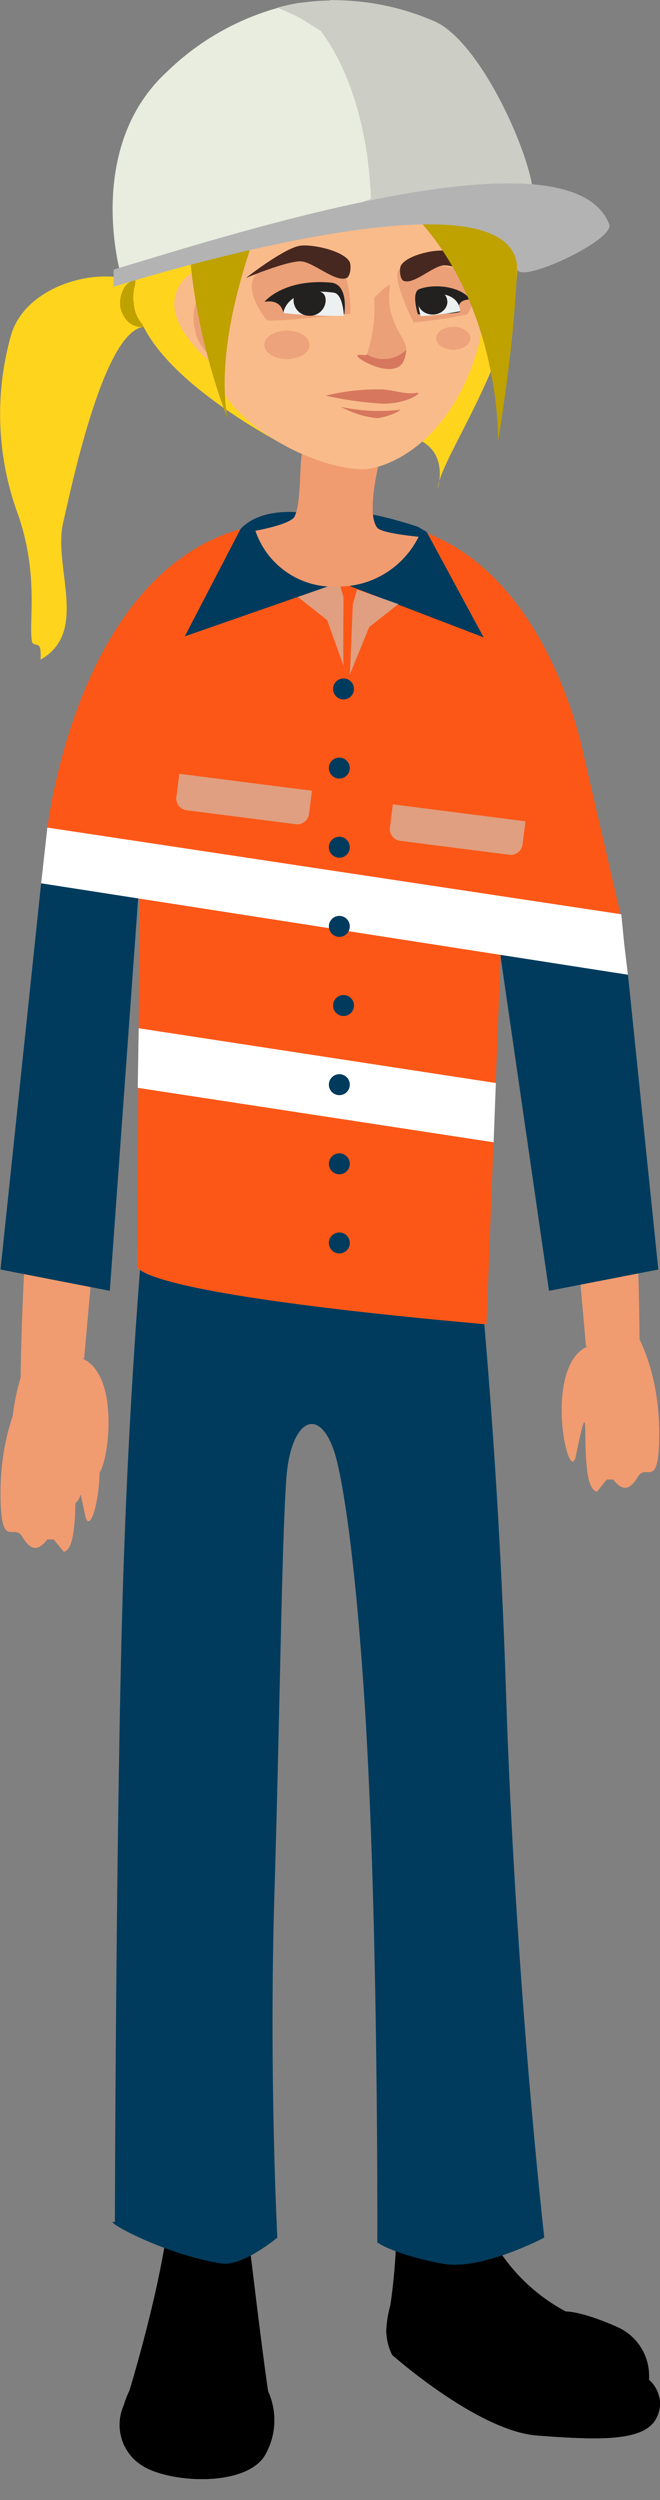 <svg data-name="Group 2051" xmlns="http://www.w3.org/2000/svg" width="56.562" height="213.941"><rect width="100%" height="100%" fill="#808080" stroke="none"/><g data-name="Group 2044" fill="#f19b70" fill-rule="evenodd"><path data-name="Path 4347" d="M48.91 64.414a229.855 229.855 0 015.9 50.251c0 1.938-4.591.511-4.591.511l-4.325-48.418z"/><path data-name="Path 4348" d="M50.605 115.117c-4.249 1.425-1.86 12.442-1.245 9.444 1.595-7.77-.035 2.756 1.8 3.088l.847-1.042h.536c.8 1.022 1.421.951 2.13-.243s1.824 1.278 1.824-3.659c0-5.835-2.2-9-2.2-9s-3.381 1.308-3.692 1.412z"/></g><path data-name="Path 4349" d="M44.315 72.645l-1.546 8.306 4.28 29.513 9.368-1.823-2.6-25.229-1.311-7.236-6.279-17.4z" fill="#003b5d" fill-rule="evenodd"/><g data-name="Group 2050"><g data-name="Group 2045" fill="#f19b70" fill-rule="evenodd"><path data-name="Path 4350" d="M8.523 65.466a229.894 229.894 0 00-5.9 50.251c0 1.938 4.591.511 4.591.511l4.325-48.416z"/><path data-name="Path 4351" d="M6.833 116.169c4.25 1.425 1.86 12.442 1.245 9.444-1.595-7.77.035 2.756-1.8 3.088l-.847-1.042h-.536c-.8 1.022-1.421.951-2.13-.243s-1.824 1.278-1.824-3.659c0-5.835 2.2-9 2.2-9s3.381 1.308 3.692 1.412z"/></g><path data-name="Path 4352" d="M34.901 181.312a30.518 30.518 0 00-.933 8.156 48.047 48.047 0 01-.521 7.834 9.79 9.79 0 00-.34 2.13 4.9 4.9 0 00.5 2.088s7.345 6.519 12.428 6.9 9.081.554 10.166-1.406a2.706 2.706 0 00-.589-3.366 4.567 4.567 0 00-2.728-4.516c-3.068-1.364-4.37-1.321-4.37-1.321h-.007c-.04-.019-.189-.089-.418-.221a15.715 15.715 0 01-5.794-5.76 22.143 22.143 0 01-2.754-7.43s-.459-2.275-.438-2.645a1.266 1.266 0 01.385-.708l-3.499-1.602-2.38 4.081z" fill-rule="evenodd"/><path data-name="Path 4353" d="M20.604 186.706s.338 1.779 1.179 8.715 1.2 9.247 1.2 9.247a6 6 0 01-.24 5.367c-1.561 2.807-8.109 2.477-10.511.991a4.114 4.114 0 01-1.622-5.2 7.327 7.327 0 01.48-1.239s1.776-5.806 2.766-11.029 1.3-7.068 1.3-7.068l2.723-5.6 2.725 5.818z" fill-rule="evenodd"/><path data-name="Path 4354" d="M40.283 101.02s2.272 18.691 3.074 43.593c.813 25.217 3.288 46.874 3.288 46.874s-5.408 2.853-8.71 2.233c-4.247-.8-5.6-1.822-5.6-1.822s.113-27.241-1.071-45.912c-.741-11.67-1.686-17.932-2.341-20.755-1.193-5.127-3.983-4.167-4.383 1.285-.394 5.319-.548 20.058-1.023 35.581s.251 29.39.251 29.39-2.984 2.485-4.782 2.212c-4.909-.743-10.436-3.814-9.141-3.548 0 0 .086-35.31.7-54.65.613-19.454 2.015-33.36 2.015-33.36l16.174.016 6.991-2.533z" fill="#003b5d" fill-rule="evenodd"/><path data-name="Path 4355" d="M33.447 197.302a9.791 9.791 0 00-.34 2.13 4.9 4.9 0 00.5 2.088s7.345 6.519 12.428 6.9 9.081.554 10.166-1.406a2.706 2.706 0 00-.589-3.366 4.567 4.567 0 00-2.728-4.516c-3.068-1.364-4.37-1.321-4.37-1.321a5.937 5.937 0 00-1.55 2.685 7.28 7.28 0 00-.588 2.94s-7.5-1.576-12.925-6.136z" fill-rule="evenodd"/><path data-name="Path 4356" d="M33.109 199.432a4.9 4.9 0 00.5 2.088s7.345 6.519 12.428 6.9 9.081.554 10.166-1.406a2.578 2.578 0 00.306-1.857c-.007 0-3.6 2.282-10.565 1.048s-12.835-6.773-12.835-6.773z" fill-rule="evenodd"/><path data-name="Path 4357" d="M22.989 204.668a6 6 0 01-.24 5.367c-1.561 2.807-8.109 2.477-10.511.991a4.114 4.114 0 01-1.622-5.2c.381-1.046.46-1.212.476-1.236a6.828 6.828 0 016.006-3.88 6.324 6.324 0 015.887 3.963z" fill-rule="evenodd"/><path data-name="Path 4358" d="M22.989 204.667a6 6 0 01-.24 5.367c-1.561 2.807-8.109 2.477-10.511.991a4.114 4.114 0 01-1.622-5.2l.229-.623c-.019.062-1.318 4.174 5.717 4.256 7.087.083 6.427-4.789 6.427-4.789z" fill-rule="evenodd"/><path data-name="Path 4360" d="M7.749 68.587a233.45 233.45 0 00-6 51.028c0 1.967 4.662.519 4.662.519l4.397-49.167z" fill="#f19b70" fill-rule="evenodd"/><path data-name="Path 4361" d="M6.029 120.073c4.315 1.447 1.889 12.634 1.264 9.59-1.62-7.89.035 2.8-1.829 3.135l-.86-1.058H4.06c-.808 1.038-1.443.965-2.163-.247s-1.852 1.3-1.852-3.716c0-5.924 2.231-9.144 2.231-9.144s3.437 1.335 3.753 1.44z" fill="#f19b70" fill-rule="evenodd"/><path data-name="Path 4362" d="M12.146 72.645l-2.734 37.819-9.368-1.823 3.62-34.364 6.574-15.5z" fill="#003b5d" fill-rule="evenodd"/><path data-name="Path 4363" d="M4.06 70.927s2.506-22.607 17.524-25.9a27.155 27.155 0 016.592-.605c1.491.04 2.9.15 4.236.32a18.921 18.921 0 013.33.578c11.285 3.607 14.261 19.207 14.261 19.207l3.237 13.97-10.145-1.67-1.4 36.509c-31.964-2.854-29.932-5.095-29.932-5.095l.213-36.009z" fill="#fc5717" fill-rule="evenodd"/><path data-name="Path 4364" d="M36.569 45.523l4.879 9.019-12.161-4.655 1.4-6.09a32.5 32.5 0 015.138 1.292" fill="#003b5d"/><path data-name="Path 4365" d="M20.615 45.269l-4.78 9.189 13.243-4.613-3.148-5.954s-3.473-.583-5.315 1.375" fill="#003b5d"/><path data-name="Path 4366" d="M53.812 83.413l-.319-2.649-.248-2.525L4.06 70.822l-.535 4.768z" fill="#fff"/><path data-name="Path 4367" d="M42.303 97.753l.192-5.073-30.609-4.686-.08 5.1z" fill="#fff"/><path data-name="Rectangle 1044" d="M43.645 73.147l-9.35-1.194a1.016 1.016 0 01-.881-1.137l.253-1.983 11.368 1.451-.253 1.984a1.016 1.016 0 01-1.137.88z" fill="#cccec6" opacity=".6" style="mix-blend-mode:multiply;isolation:isolate"/><path data-name="Rectangle 1045" d="M25.346 70.532l-9.35-1.194a1.016 1.016 0 01-.881-1.137l.253-1.983 11.368 1.451-.253 1.984a1.016 1.016 0 01-1.137.88z" fill="#cccec6" opacity=".6" style="mix-blend-mode:multiply;isolation:isolate"/><circle data-name="Ellipse 518" cx=".898" cy=".898" r=".898" transform="translate(28.543 58.059)" fill="#003b5d"/><circle data-name="Ellipse 519" cx=".898" cy=".898" r=".898" transform="translate(28.183 64.832)" fill="#003b5d"/><circle data-name="Ellipse 520" cx=".898" cy=".898" r=".898" transform="translate(28.183 71.605)" fill="#003b5d"/><circle data-name="Ellipse 521" cx=".898" cy=".898" r=".898" transform="translate(28.183 78.378)" fill="#003b5d"/><circle data-name="Ellipse 522" cx=".898" cy=".898" r=".898" transform="translate(28.543 85.151)" fill="#003b5d"/><circle data-name="Ellipse 523" cx=".898" cy=".898" r=".898" transform="translate(28.183 91.924)" fill="#003b5d"/><circle data-name="Ellipse 524" cx=".898" cy=".898" r=".898" transform="translate(28.183 98.697)" fill="#003b5d"/><circle data-name="Ellipse 525" cx=".898" cy=".898" r=".898" transform="translate(28.183 105.47)" fill="#003b5d"/><path data-name="Path 4368" d="M29.441 56.978c-.047-.679 0-5.871 0-5.871l-.364-1.258-3.553 1.238 2.511 1.977z" fill="#cccec6" opacity=".6" style="mix-blend-mode:multiply;isolation:isolate"/><path data-name="Path 4369" d="M29.978 57.737c.047-.679.257-6.031.257-6.031l.362-1.257 3.553 1.237-2.511 1.977z" fill="#cccec6" opacity=".6" style="mix-blend-mode:multiply;isolation:isolate"/><g data-name="Group 2049"><path data-name="Path 4372" d="M11.667 24.085c-3.734-1.339-9.595.573-10.726 4.62a24.848 24.848 0 00.649 15.45c1.767 5.218.832 9.185 1.159 10.786.292.544.82-.328.729 1.506 4.173-2.369 1.067-7.859 1.931-11.7.977-4.348 3.766-17.126 7.193-16.777" fill="#ffd41d"/><path data-name="Path 4373" d="M11.818 23.916a1.394 1.394 0 00-1.217.788 2.693 2.693 0 00-.306 1.475 2.4 2.4 0 00.707 1.374 1.623 1.623 0 001.4.4 2.94 2.94 0 01-.926-1.914 3.08 3.08 0 01-.019-1.019 2.265 2.265 0 01.361-1.104z" fill="#bfa100"/><path data-name="Path 4374" d="M25.944 38.564c-.329.989-.085 4.321-.689 5.625-.324.7-3.367 1.231-3.367 1.231a7.052 7.052 0 007.044 4.779 7.682 7.682 0 006.945-4.267s-3.136-.276-3.539-.763c-1.193-1.442.67-7.613.67-7.613z" fill="#f19b70" fill-rule="evenodd"/><path data-name="Path 4375" d="M18.307 9.786c-.608.514-6 2.208-6.755 14.989-.414 7.018 14.125 13.983 14.125 13.983 14.364-4.872 11.844 3.009 11.844 3.009.286-3.3 10.66-16.39 5.259-24.924a47.625 47.625 0 00-6.1-7.983z" fill="#ffd41d"/><path data-name="Path 4376" d="M42.242 17.401c-.961-4.544-17.762-8.082-22.58-8.082" fill="#35211d" fill-rule="evenodd"/><path data-name="Path 4377" d="M20.84 25.544c.627 1.833 1.366 6.086-.19 6.579s-4.816-2.96-5.444-4.793a3.18 3.18 0 011.682-4.212 3.357 3.357 0 013.952 2.426z" fill="#f9bb8a" fill-rule="evenodd"/><path data-name="Path 4378" d="M18.486 24.917l-1.1-.085a3.9 3.9 0 00-.7 3.3c.394 2.493 3.515 3.981 4.135 2.919.642-1.095-2.335-6.134-2.335-6.134z" fill="#eba077" fill-rule="evenodd"/><path data-name="Path 4379" d="M17.838 16.427c0 1.694.459 9.954.362 14.131-.114 4.916 8.156 9.524 12.847 9.6 1.753.028 7.29-1.83 9.834-10.085 1.5-4.855-.9-17.585-.9-17.585s-7.374-6.921-21.108-.3c-1.008.49-1.035 4.239-1.035 4.239z" fill="#f9bb8a"/><path data-name="Path 4380" d="M27.906 33.857a18.894 18.894 0 014.571-.534c1.146-.017 2.158.468 3.2.3.717-.117-.856.988-2.956.921a31.1 31.1 0 01-4.815-.687z" fill="#d6775e" fill-rule="evenodd"/><path data-name="Path 4381" d="M29.218 34.818a15.169 15.169 0 005 .252c.4-.078-.83.617-1.92.714a8.34 8.34 0 01-3.08-.966z" fill="#d6775e" fill-rule="evenodd"/><path data-name="Path 4382" d="M22.868 27.389c.251.245 7.168-.555 7.168-.555s.153-4.081-1.6-4.292c-10.87-1.311-5.568 4.847-5.568 4.847z" fill="#eba077" fill-rule="evenodd"/><path data-name="Path 4383" d="M40.053 26.898a39.463 39.463 0 01-4.618.69s-2.253-4.457-1.023-4.633c9.209-1.325 5.641 3.943 5.641 3.943z" fill="#eba077" fill-rule="evenodd"/><path data-name="Path 4384" d="M24.278 26.792a42.54 42.54 0 005.226.1s.416-2.573-1.153-2.708c-4.074-.352-5.685 1.643-5.685 1.643 1.513-.252 1.612.965 1.612.965z" fill="#232120" fill-rule="evenodd"/><path data-name="Path 4385" d="M39.433 26.634c.124.262-3.619.261-3.619.261s-.6-1.876.117-2.153c1.232-.478 3.511-.27 4.377.874-.001 0-1.355 0-.875 1.018z" fill="#232120" fill-rule="evenodd"/><path data-name="Path 4386" d="M24.279 26.791a43.146 43.146 0 005.189.23s-.067-1.863-.859-1.973c-4.089-.572-4.33 1.743-4.33 1.743z" fill="#ecf0f1" fill-rule="evenodd"/><path data-name="Path 4387" d="M39.432 26.633a26.217 26.217 0 01-3.373.422s-.543-1.659.211-1.8c3.216-.606 3.162 1.378 3.162 1.378z" fill="#ecf0f1" fill-rule="evenodd"/><path data-name="Path 4388" d="M27.904 25.812a1.353 1.353 0 01-1.474 1.206 1.335 1.335 0 01-1.269-1.406c.057-.721.863-.829 1.621-.774s1.176.253 1.122.974z" fill="#232120" fill-rule="evenodd"/><ellipse data-name="Ellipse 526" cx="1.262" cy="1.088" rx="1.262" ry="1.088" transform="translate(35.816 24.742)" fill="#232120"/><path data-name="Path 4390" d="M29.935 22.36c.2.309.111 1.277-.23 1.428-.953.421-2.879-1.395-3.928-1.423-1.232-.033-4.7 1.423-4.7 1.423s3.335-2.618 4.7-2.768c1.09-.119 3.588.439 4.158 1.34z" fill="#472821" fill-rule="evenodd"/><path data-name="Path 4391" d="M34.372 22.701c-.173.287-.1 1.186.2 1.326.846.392 2.555-1.3 3.486-1.321 1.094-.03 4.176 1.321 4.176 1.321s-2.96-2.431-4.176-2.57c-.958-.111-3.176.407-3.686 1.244z" fill="#472821" fill-rule="evenodd"/><ellipse data-name="Ellipse 527" cx="1.941" cy="1.219" rx="1.941" ry="1.219" transform="translate(22.648 28.29)" fill="#d6775e" opacity=".34"/><ellipse data-name="Ellipse 528" cx="1.459" cy=".982" rx="1.459" ry=".982" transform="translate(37.389 27.968)" fill="#d6775e" opacity=".34"/><path data-name="Path 4392" d="M25.153 12.345c18.048 4.956 17.531 25.409 17.531 25.409s3.015-17.635.877-21.481c-5.179-9.318-13.524-12.31-18.409-8.621-.957.725-1.171 4.367.001 4.693z" fill="#bfa100" fill-rule="evenodd"/><path data-name="Path 4393" d="M25.154 12.345s-7.315 14.027-5.659 23.446c0 0-6.175-15.264-1.651-25.278 1.4-3.1 7.315-2.86 7.315-2.86z" fill="#bfa100" fill-rule="evenodd"/><g data-name="Group 2046"><path data-name="Path 4394" d="M34.823 29.94a2.533 2.533 0 01-.168.789c-.61 1.939-4.176-.011-4.028-.313.074-.152.759.07.821-.089a2.775 2.775 0 001.425.4 2.907 2.907 0 001.95-.787z" fill="#d6775e"/><path data-name="Path 4395" d="M32.068 25.49s1.427-1.491 1.352-.989c-.46 3.083 1.45 4.4 1.4 5.438a2.907 2.907 0 01-1.95.789 2.774 2.774 0 01-1.425-.4 12.764 12.764 0 00.623-4.838z" fill="#eba077"/></g><path data-name="Path 4396" d="M41.984 19.781c-.975-4.614-18.036-8.206-22.928-8.206" fill="#35211d" fill-rule="evenodd"/><g data-name="Group 2048"><g data-name="Group 2047"><path data-name="Path 4398" d="M37.104 1.769A21.25 21.25 0 0025.304.31c6.48 5.373 6.48 16.7 6.48 16.7l-14.6 4.707 1.625.176c9.562-2.293 24.192-5.547 26.073-4.481 2.927 1.658-2.689-13.627-7.778-15.643z" fill="#cccec6"/><path data-name="Path 4399" d="M25.307.311a22.166 22.166 0 00-10.964 5.8c-7.306 6.66-3.91 17.87-3.85 17.844 0 0 3.522-.908 8.317-2.058l1.669-.628 11.308-4.253S31.786 5.684 25.307.311z" fill="#e9eddf"/><path data-name="Path 4400" d="M9.736 24.542s34.366-10.909 34.593-1.548c.035 1.436 8.409-2.46 7.883-3.8-3.31-8.448-31.647.628-42.476 3.878z" fill="#b3b3b3"/></g><path data-name="Path 4401" d="M32.128.309c.985.427 3.274 1.409 3.315 2.715-1.765.355-3.4-1.266-4.9-2-.7-.342-1.614-.713-2.314-1.012a23.834 23.834 0 013.9.3" fill="#cccec6" style="mix-blend-mode:multiply;isolation:isolate"/><path data-name="Path 4402" d="M26.972.663c.985.427 3.273 1.409 3.315 2.715-1.765.355-3.4-1.266-4.9-2-.7-.342-.915-.418-1.615-.717A15.089 15.089 0 0125.651.25a4.858 4.858 0 011.324.411" fill="#cccec6" style="mix-blend-mode:multiply;isolation:isolate"/></g></g></g></svg>